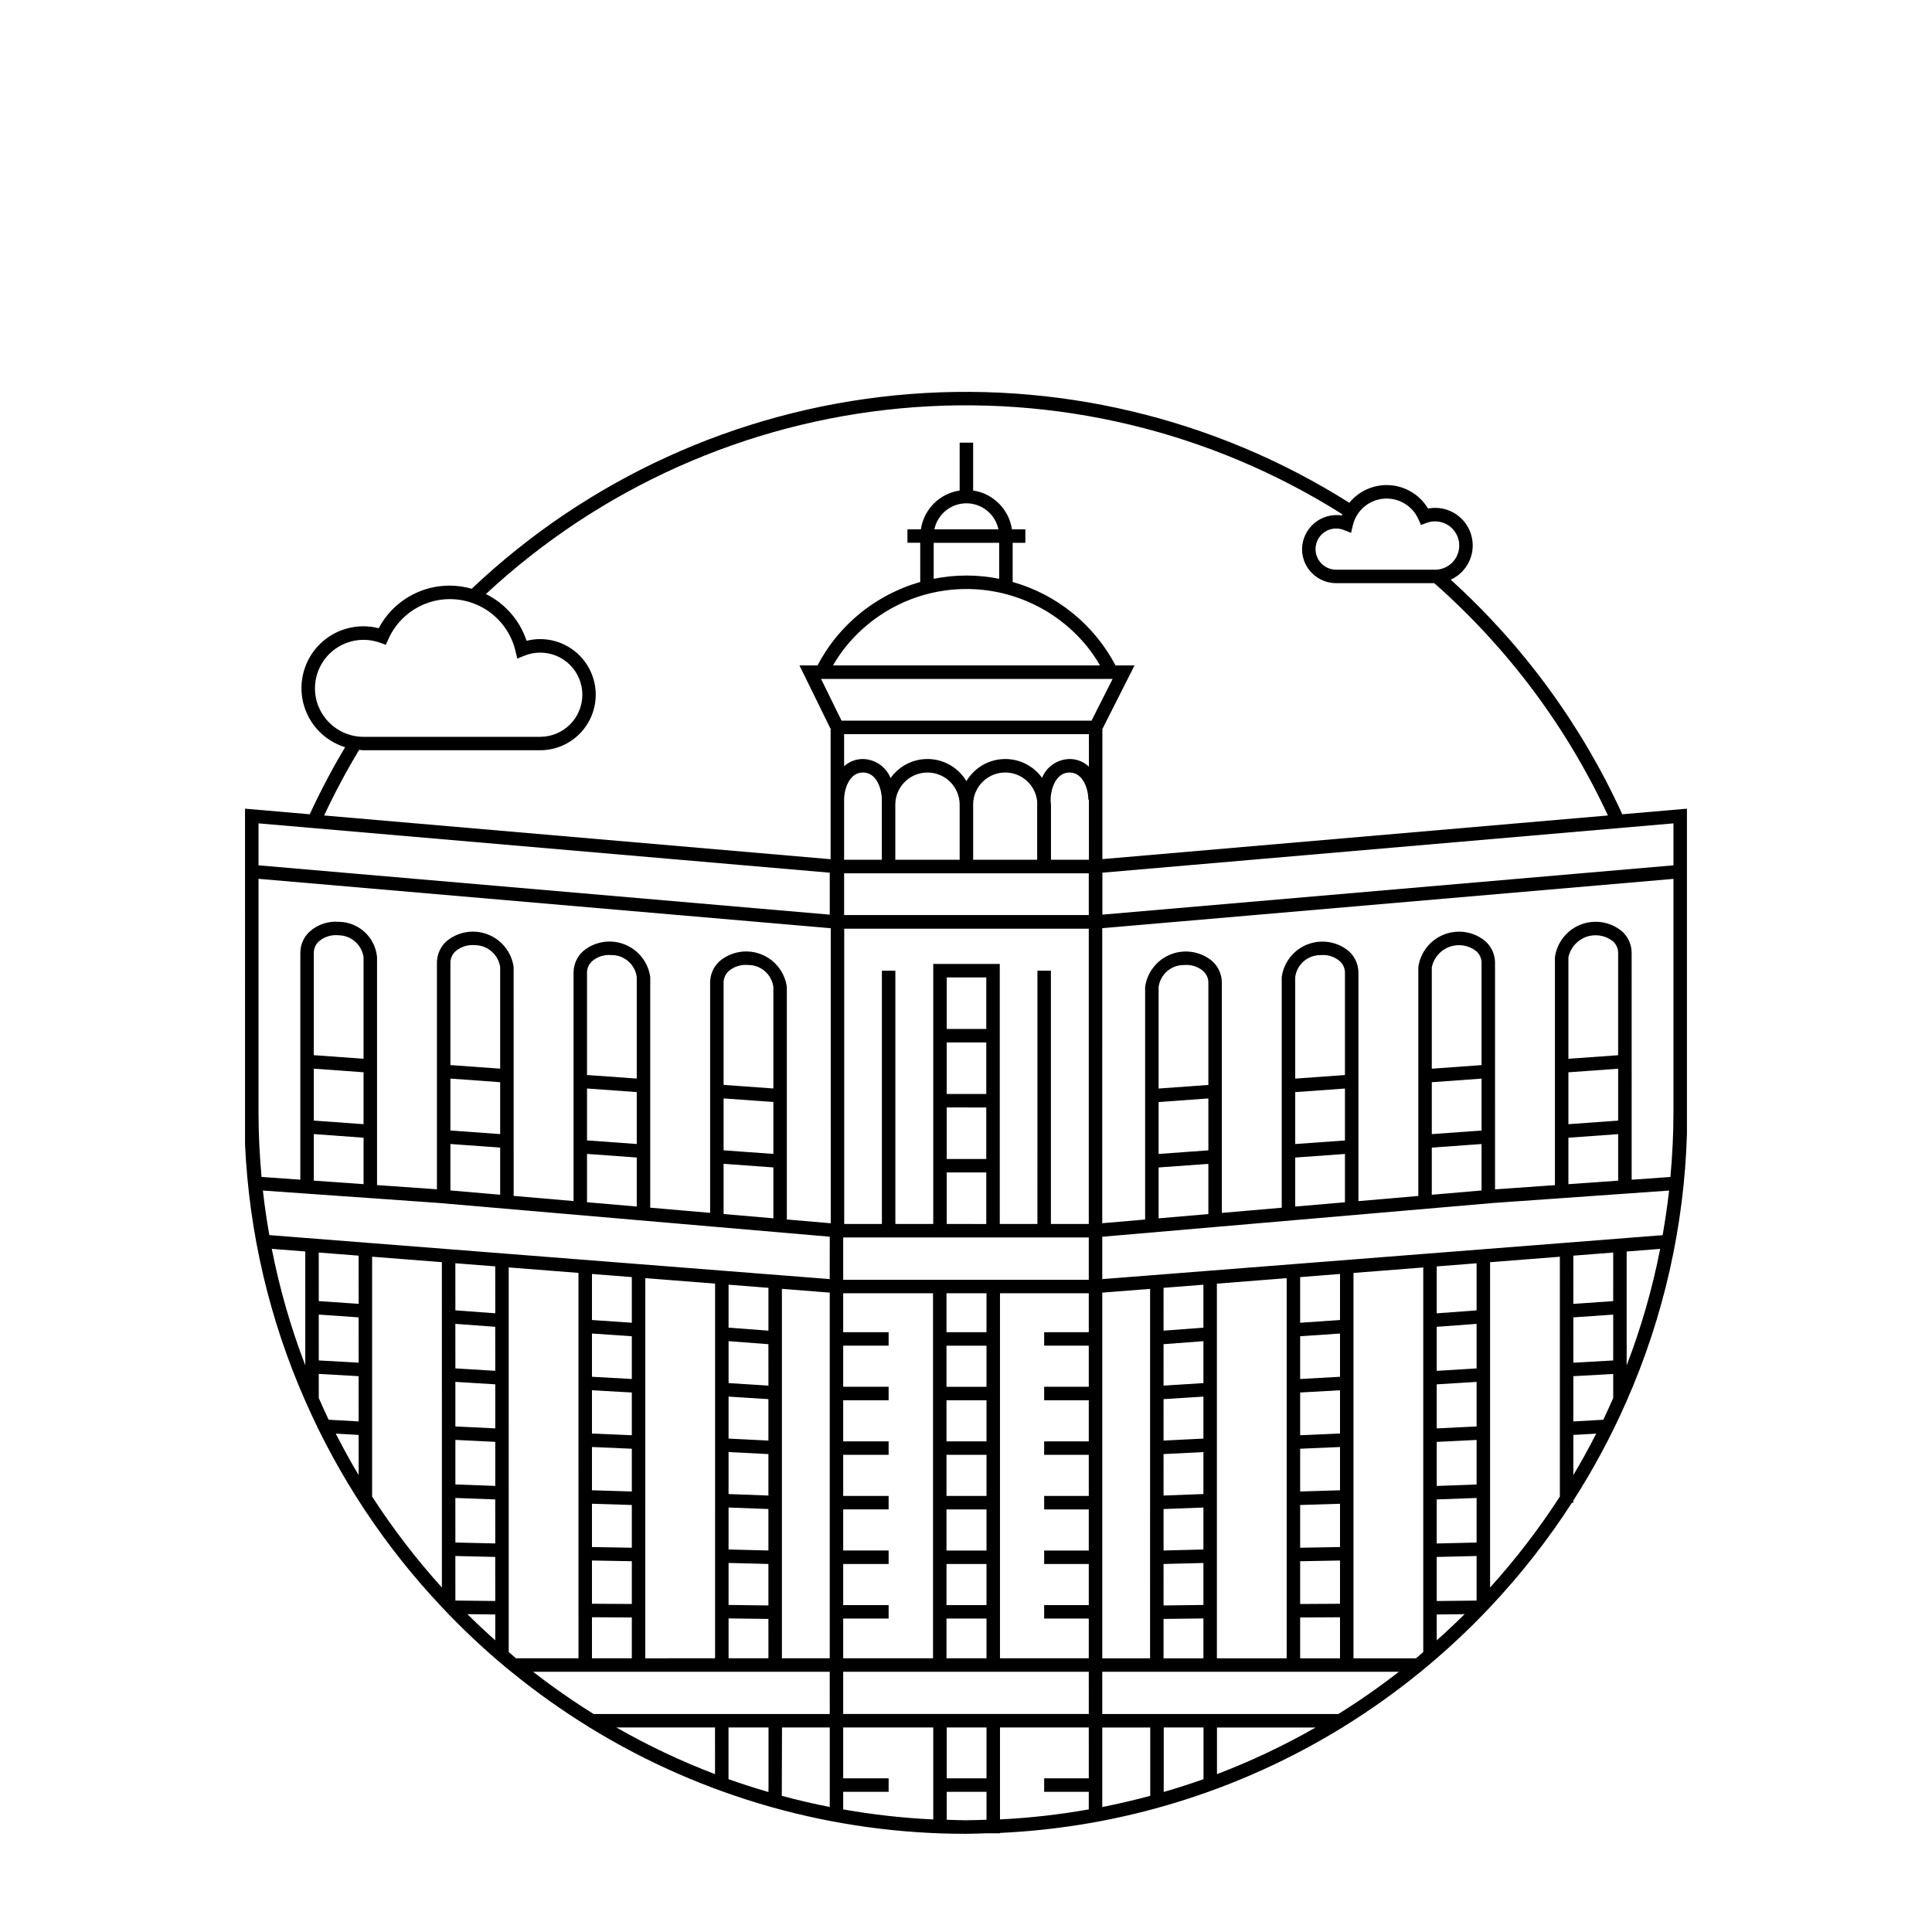 <?xml version="1.0" encoding="UTF-8"?>
<!-- Uploaded to: SVG Repo, www.svgrepo.com, Generator: SVG Repo Mixer Tools -->
<svg fill="#000000" width="800px" height="800px" version="1.1" viewBox="144 144 512 512" xmlns="http://www.w3.org/2000/svg">
 <path d="m573.92 359.79c-10.766-23.602-26.238-44.754-45.469-62.168 4.269-1.941 6.606-6.602 5.609-11.188-0.996-4.582-5.059-7.852-9.75-7.844-0.625 0-1.25 0.059-1.863 0.176-2.141-3.57-5.887-5.879-10.039-6.184-4.148-0.301-8.191 1.434-10.828 4.656-35.789-22.59-78.082-32.609-120.2-28.48-42.117 4.129-81.66 22.172-112.38 51.277-4.684-1.355-9.691-1.055-14.18 0.852-4.484 1.902-8.18 5.293-10.461 9.602-5.582-1.434-11.508 0.168-15.605 4.219-4.098 4.051-5.762 9.961-4.391 15.559 1.375 5.594 5.59 10.059 11.098 11.75-3.438 5.754-6.566 11.688-9.375 17.773l-17.152-1.48 0.004 88.957c1.07 23.453 6.481 46.504 15.957 67.98v0.156h0.074c8.832 20.102 21.051 38.535 36.129 54.496v0.035h0.035c5.394 5.742 11.141 11.145 17.199 16.18l1.16 0.926v0.004c6.547 5.34 13.441 10.238 20.637 14.672v0.09h0.141c29.988 18.453 64.516 28.207 99.727 28.168 1.824 0 3.625-0.086 5.438-0.137v0.004h3.57v-0.098c32.117-1.477 63.332-11.09 90.715-27.938h0.145v-0.094h0.004c14.332-8.84 27.441-19.523 38.992-31.777h0.035v-0.035h-0.004c8.059-8.539 15.32-17.801 21.688-27.664h0.375v-0.582c5.367-8.371 10.07-17.145 14.07-26.25h0.07v-0.156c9.801-22.301 15.219-46.281 15.961-70.629v-86.309zm-71.871-74.578 0.473-2.012v0.004c0.91-3.844 4.172-6.68 8.105-7.043s7.664 1.82 9.266 5.434l0.68 1.523 1.566-0.57-0.004-0.004c1.781-0.641 3.754-0.465 5.391 0.488 1.637 0.949 2.769 2.57 3.094 4.438 0.328 1.863-0.188 3.773-1.402 5.223-1.219 1.449-3.016 2.285-4.906 2.285h-26.219c-1.629 0-3.176-0.727-4.215-1.98-1.035-1.258-1.457-2.914-1.148-4.512 0.309-1.602 1.316-2.981 2.746-3.762 1.434-0.781 3.137-0.879 4.648-0.273zm-274.58 41.199c0.008-4.188 2.051-8.105 5.477-10.512 3.422-2.402 7.805-2.992 11.742-1.578l1.559 0.562 0.68-1.516c2.039-4.578 5.902-8.09 10.656-9.676 4.754-1.586 9.953-1.102 14.332 1.336 4.379 2.438 7.531 6.602 8.688 11.477l0.477 2.023 1.922-0.773c1.32-0.531 2.727-0.805 4.148-0.805 2.961-0.008 5.805 1.164 7.902 3.258 2.098 2.094 3.277 4.934 3.277 7.898 0 2.961-1.18 5.801-3.277 7.894-2.098 2.094-4.941 3.266-7.902 3.262h-46.832c-7.094-0.012-12.844-5.758-12.848-12.852zm-14.957 35.789 151.38 13.074v11.117l-151.38-13.07zm12.391 143.62h-0.004c-3.844-10.012-6.812-20.34-8.875-30.863l8.875 0.695zm14.141 29.098c-2.144-3.582-4.152-7.258-6.059-10.992l6.059 0.344zm0-14.227-7.949-0.449c-0.918-1.898-1.766-3.836-2.617-5.766l-0.004-6.375 10.566 0.598zm0-15.566-10.566-0.598-0.004-12.145 10.566 0.73zm0-15.59-10.566-0.73-0.004-12.871 10.566 0.828zm22.062 75.168h-0.004c-6.801-7.523-12.984-15.582-18.488-24.102v-63.559l18.488 1.449zm14.141 14c-2.519-2.25-4.988-4.551-7.383-6.934l7.383 0.082zm0-10.422-10.566-0.117-0.008-11.809 10.566 0.25zm0-15.25-10.566-0.25-0.008-11.805 10.566 0.387zm0-15.25-10.566-0.387v-11.805l10.566 0.516zm0-15.246-10.566-0.516v-11.805l10.566 0.648zm0-15.25-10.566-0.648-0.008-11.801 10.566 0.781zm0-15.25-10.566-0.781-0.008-12.48 10.566 0.828zm3.57 89.766-0.004-101.92 18.488 1.449 0.004 102.13h-16.566c-0.656-0.539-1.277-1.117-1.926-1.664zm54.672 32.363h-0.004c-9.02-3.438-17.758-7.574-26.137-12.363h26.137zm14.176 3.594-0.016 1.145c-3.57-1.039-7.106-2.164-10.586-3.406v-13.695h10.602zm16.227 5.113c-4.293-0.84-8.527-1.828-12.707-2.965l0.051-18.105h12.656zm0-24.641h-62.57c-5.539-3.453-10.898-7.188-16.047-11.191h78.613zm-52.453-100.11v11.328l-10.562-0.59v-11.461zm-10.562-4.301v-12.203l10.562 0.828v12.094zm10.562 19.207v11.328l-10.562-0.457v-11.461zm0 14.902v11.332l-10.562-0.324v-11.465zm0 14.906v11.332l-10.562-0.188v-11.469zm0 14.906v11.332l-10.562-0.059v-11.465zm0 14.906v10.82h-10.562v-10.879zm3.57 10.824 0.004-100.75 18.496 1.453-0.004 99.289zm32.629-83.246 0.004 10.977-10.562-0.664v-11.113zm-10.562-4.379 0.004-11.387 10.562 0.828v11.352zm10.562 18.941v10.984l-10.562-0.527 0.004-11.125zm0 14.562v10.988l-10.562-0.395 0.004-11.129zm0 14.562v10.988l-10.562-0.266 0.004-11.125zm0 14.562v10.992l-10.562-0.133 0.004-11.129zm0 14.566 0.004 10.426h-10.562v-10.562zm16.25 10.426h-12.676v-97.902l12.676 0.996zm0-100.49-148.51-11.656c-0.684-3.898-1.27-7.832-1.707-11.809l46.352 3.269 103.87 8.965zm-123.54-54.809v13.754l-13.188-0.949 0.004-13.758zm-13.188-4.531v-27.141h0.004c0.008-1.16 0.508-2.266 1.371-3.039 1.414-1.195 3.254-1.773 5.098-1.598 3.371 0 6.231 2.473 6.715 5.805v26.922zm13.188 21.867v12.312l-13.188-0.93 0.004-12.336zm36.203-14.707v13.754l-13.188-0.949v-13.762zm-13.188-4.535v-27.141c0.012-1.16 0.508-2.266 1.375-3.039 1.414-1.195 3.25-1.773 5.098-1.598 3.367 0.004 6.227 2.473 6.715 5.809v26.922zm13.188 21.867v12.492l-13.188-1.137v-12.305zm36.195-14.707v13.754l-13.18-0.949v-13.758zm-13.18-4.531v-27.141c0.008-1.16 0.508-2.266 1.371-3.039 1.414-1.199 3.254-1.773 5.098-1.598 3.383-0.035 6.262 2.453 6.711 5.805v26.922zm13.18 21.867v12.992l-13.18-1.137v-12.809zm36.203-14.711v13.758l-13.188-0.953v-13.754zm-13.188-4.531v-27.141c0.012-1.16 0.508-2.262 1.375-3.035 1.41-1.203 3.25-1.781 5.098-1.598 3.379-0.039 6.262 2.453 6.715 5.805v26.918zm13.188 21.867v13.488l-13.188-1.137v-13.305zm15.207 14.801-11.637-1.004v-61.633c-0.547-3.934-3.188-7.258-6.894-8.676-3.707-1.418-7.894-0.707-10.926 1.855-1.59 1.449-2.5 3.496-2.508 5.648v61.051l-15.871-1.371v-61.137c-0.547-3.93-3.188-7.254-6.894-8.672-3.707-1.422-7.891-0.711-10.922 1.852-1.59 1.449-2.5 3.5-2.508 5.652v60.551l-15.871-1.371-0.004-60.637c-0.547-3.934-3.188-7.258-6.894-8.676-3.707-1.418-7.891-0.707-10.926 1.852-1.59 1.449-2.5 3.5-2.508 5.652v60.062l-15.871-1.121v-60.398c-0.465-5.227-4.793-9.266-10.043-9.367-2.832-0.246-5.641 0.672-7.777 2.547-1.594 1.449-2.504 3.5-2.508 5.652v60.137l-10.277-0.727c-0.508-5.606-0.805-11.266-0.805-17v-62.004l151.62 13.09v0.082h0.023zm27.164 157.99v0.004c-8.004-0.379-15.973-1.266-23.863-2.664v-4.664h12.039v-3.57h-12.039v-13.477h23.863zm14.117 0.082c-1.812 0.051-3.613 0.137-5.438 0.137-1.715 0-3.406-0.082-5.106-0.129l-0.004-7.414h10.543zm0-10.98-10.547 0.004v-13.477h10.543zm27.105 0-11.828 0.004v3.57h11.824v4.664c-7.781 1.379-15.641 2.269-23.531 2.656v-24.367h23.531zm0-17.047h-65.086v-11.188h65.082zm-65.086-28.859v-10.891h12.039v-3.57h-12.039v-10.895h12.039v-3.57h-12.039v-10.895h12.039v-3.57h-12.039v-10.891h12.039v-3.57l-12.039-0.004v-10.891h12.039v-3.57l-12.039-0.004v-10.316h23.805v96.734h-23.805v-10.523h12.039v-3.57zm37.977-68.746v10.895h-10.602v-10.895zm-10.602-3.57v-10.32h10.602v10.316zm10.602 18.039v10.891l-10.602-0.004v-10.891zm0 14.461v10.895l-10.602-0.004v-10.891zm0 14.465v10.891h-10.602v-10.891zm0 14.461v10.891h-10.602v-10.891zm0 14.461v10.527h-10.602v-10.523zm27.105-86.098v10.211l-11.824-0.004v3.57l11.824 0.004v10.895l-11.824-0.004v3.57l11.824 0.004v10.891h-11.824v3.57h11.824v10.895h-11.824v3.57h11.824v10.895h-11.824v3.57h11.824v10.891h-11.824v3.57l11.824 0.004v10.523h-23.531v-96.734h23.531zm0-3.68h-65.082v-11.223h65.082zm-27.164-62.898v13.652h-10.484v-13.652zm-10.484-3.57v-13.66h10.484v13.656zm10.484 20.797v13.656l-10.484-0.004v-13.656zm0 17.227v13.656l-10.484-0.004v-13.656zm27.164-64.438v78.09h-10.035v-67.121h-3.57l-0.004 67.121h-9.98v-68.906h-17.629v68.906h-10.039v-67.121h-3.57v67.121h-9.984v-78.25h64.812zm0-3.777h-64.836v-11.066h64.836zm-64.84-14.648v-15.922c0-2.789 1.359-7.211 5-7.211s5 4.422 5 7.211v15.922zm13.57 0v-14.602c0-4.703 3.812-8.52 8.516-8.523 4.703-0.008 8.523 3.793 8.539 8.496l-0.004 0.023v14.602zm20.629-14.625-0.004-0.004c0-4.531 3.555-8.266 8.078-8.492 4.527-0.227 8.434 3.133 8.891 7.641v15.48h-16.965zm30.68 14.625h-10.055v-14.602c0-0.301-0.066-0.582-0.09-0.875v-0.441c0-2.789 1.359-7.211 4.992-7.211 3.641 0 5 4.422 5 7.211h0.148zm0-24.68h-0.004c-1.391-1.316-3.234-2.039-5.148-2.023-3.199 0.059-6.059 2.016-7.269 4.981-2.363-3.277-6.219-5.148-10.258-4.969-4.039 0.176-7.719 2.375-9.789 5.848-2.078-3.488-5.777-5.688-9.832-5.852-4.055-0.164-7.918 1.73-10.27 5.039-1.203-3-4.082-4.984-7.309-5.047-1.852-0.012-3.633 0.672-5 1.914v-8.504h64.875zm-65.555-12.184-5.426-11.066h77.266l-5.598 11.066zm41.77-47.141v9.539h0.004c-5.731-1.152-11.629-1.152-17.355 0.004v-9.543zm-17.176-3.57 0.004-0.004c0.844-4.016 4.387-6.891 8.488-6.891s7.644 2.875 8.488 6.891zm8.516 15.82 0.004-0.004c12.488 0.008 24.301 5.684 32.113 15.43 1.203 1.527 2.297 3.144 3.269 4.828h-70.77c0.977-1.688 2.074-3.301 3.277-4.832 1.359-1.691 2.848-3.277 4.453-4.738 7.566-6.883 17.426-10.695 27.656-10.688zm44.531 20.254h-5.035c-5.672-10.801-15.527-18.801-27.262-22.125v-10.379h3.367v-3.57h-3.555l-0.004-0.004c-0.789-5.316-4.965-9.492-10.281-10.281v-12.68h-3.57l-0.004 12.68c-5.316 0.793-9.488 4.965-10.277 10.281h-3.559v3.57h3.387v10.391c-6.613 1.887-12.703 5.277-17.793 9.906-1.742 1.586-3.359 3.305-4.836 5.144-1.75 2.203-3.285 4.57-4.59 7.066h-4.781l8.301 16.926h-0.047v34.426l-134.22-11.59c2.785-5.957 5.883-11.766 9.277-17.398 0.383 0.027 0.746 0.113 1.137 0.113h46.832c5.262 0 10.125-2.809 12.754-7.363 2.633-4.559 2.633-10.172 0-14.73-2.629-4.555-7.492-7.363-12.754-7.363-1.215 0-2.426 0.152-3.602 0.449-1.789-5.406-5.676-9.867-10.781-12.387 30.195-28.086 68.836-45.387 109.89-49.211 41.059-3.824 82.23 6.047 117.09 28.074-0.047 0.105-0.109 0.203-0.152 0.312-2.613-0.402-5.277 0.344-7.297 2.051-2.023 1.711-3.207 4.207-3.246 6.856 0.008 4.984 4.051 9.027 9.039 9.031h26c19.438 17.113 35.109 38.078 46.023 61.566l-133.97 11.566v-34.402h-0.039zm-8.551 166.21 12.676-0.996-0.004 97.902h-12.672zm12.715 133.35c-4.184 1.129-8.422 2.117-12.715 2.965v-21.07h12.715zm14.117-4.414c-3.465 1.238-6.988 2.359-10.543 3.394v-17.09h10.543zm3.57-1.328v-12.363h26.137-0.004c-8.379 4.789-17.117 8.926-26.137 12.363zm32.164-15.934-62.566-0.004v-11.188h78.613c-5.152 4.004-10.508 7.738-16.047 11.188zm-35.758-98.809v11.113l-10.562 0.664-0.004-10.98zm-10.562-2.785-0.004-11.352 10.562-0.828v11.383zm10.562 17.48v11.121l-10.562 0.527-0.004-10.984zm0 14.695v11.121l-10.562 0.395-0.004-10.988zm0 14.695v11.121l-10.562 0.266v-10.988zm0 14.695v11.125l-10.562 0.133-0.004-10.992zm0 14.699v10.566l-10.566-0.004v-10.434zm3.57 10.566v-99.293l18.496-1.453v100.74zm32.629-86.074v11.461l-10.562 0.59v-11.328zm-10.562-2.859v-12.094l10.562-0.828v12.203zm10.562 17.895v11.465l-10.562 0.457v-11.328zm0 15.039v11.465l-10.562 0.324v-11.332zm0 15.039v11.465l-10.562 0.191v-11.332zm0 15.039v11.465l-10.562 0.059v-11.332zm0 15.039v10.879h-10.562v-10.824zm22.062 9.215c-0.648 0.551-1.27 1.125-1.922 1.668l-16.566-0.004v-102.13l18.488-1.449zm3.57-3.094v-6.856l7.383-0.082c-2.391 2.383-4.863 4.684-7.383 6.934zm10.566-10.539-10.566 0.113v-11.676l10.566-0.25zm0-15.383-10.566 0.25v-11.676l10.566-0.387zm0-15.383-10.566 0.387v-11.676l10.566-0.516zm0-15.379-10.566 0.516v-11.676l10.566-0.648zm0-15.383-10.566 0.648v-11.672l10.566-0.781zm0-15.379-10.566 0.781v-12.434l10.566-0.828zm22.062 49.348 0.004-0.008c-5.508 8.516-11.691 16.578-18.492 24.102v-86.211l18.488-1.449zm3.57-5.684 0.004-10.656 6.059-0.344c-1.906 3.734-3.914 7.41-6.059 10.992zm10.566-20.445c-0.855 1.934-1.703 3.871-2.617 5.766l-7.949 0.449 0.004-11.992 10.566-0.598zm0-9.949-10.566 0.598 0.004-12.016 10.566-0.73zm0-15.723-10.566 0.73 0.004-12.777 10.566-0.828zm3.57 17.02v-30.168l8.875-0.695 0.008-0.012c-2.062 10.527-5.031 20.852-8.875 30.867zm9.527-34.5-148.5 11.648v-11.23l103.84-8.965 46.375-3.273c-0.441 3.981-1.027 7.91-1.707 11.812zm-120.38-36.23v13.754l-13.188 0.953v-13.758zm-13.188-2.629v-26.922c0.457-3.352 3.336-5.844 6.719-5.809 1.844-0.184 3.688 0.395 5.098 1.602 0.863 0.773 1.363 1.875 1.371 3.035v27.141zm13.188 19.961v13.305l-13.188 1.137v-13.488zm36.195-19.961v13.758l-13.18 0.949v-13.754zm-13.18-2.629v-26.922c0.453-3.352 3.328-5.84 6.711-5.805 1.848-0.188 3.688 0.391 5.098 1.598 0.863 0.773 1.363 1.879 1.371 3.039v27.137zm13.18 19.965v12.805l-13.18 1.137v-12.988zm36.203-19.965v13.758l-13.188 0.949v-13.754zm-13.188-2.629v-26.918c0.539-2.5 2.328-4.539 4.734-5.394 2.406-0.859 5.086-0.41 7.078 1.184 0.867 0.773 1.367 1.879 1.375 3.039v27.137zm13.188 19.965v12.305l-13.188 1.137v-12.496zm36.203-19.961v13.754l-13.188 0.949v-13.75zm-13.188-2.629v-26.922c0.539-2.496 2.328-4.535 4.734-5.391 2.406-0.859 5.082-0.41 7.078 1.184 0.867 0.773 1.363 1.879 1.371 3.039v27.141zm13.188 19.965v12.332l-13.188 0.93v-12.309zm14.652-5.644c0 5.734-0.301 11.395-0.805 17l-10.273 0.727-0.004-60.137c-0.008-2.152-0.918-4.203-2.508-5.652-3.035-2.559-7.219-3.269-10.926-1.852-3.707 1.418-6.348 4.742-6.894 8.672v60.402l-15.871 1.121-0.004-60.066c-0.008-2.152-0.918-4.203-2.508-5.652-3.031-2.562-7.219-3.269-10.926-1.852-3.707 1.418-6.348 4.742-6.894 8.676v60.641l-15.871 1.371v-60.555c-0.008-2.152-0.918-4.203-2.508-5.652-3.035-2.562-7.219-3.273-10.926-1.852-3.707 1.418-6.348 4.742-6.891 8.672v61.137l-15.871 1.371v-61.051c-0.008-2.152-0.918-4.199-2.512-5.648-3.031-2.562-7.215-3.273-10.922-1.855-3.711 1.418-6.352 4.742-6.898 8.676v61.633l-11.367 0.98 0.004-78.086h0.035v-0.105l151.34-13.066zm0-65.59-151.34 13.066v-11.117l151.34-13.07z"/>
</svg>